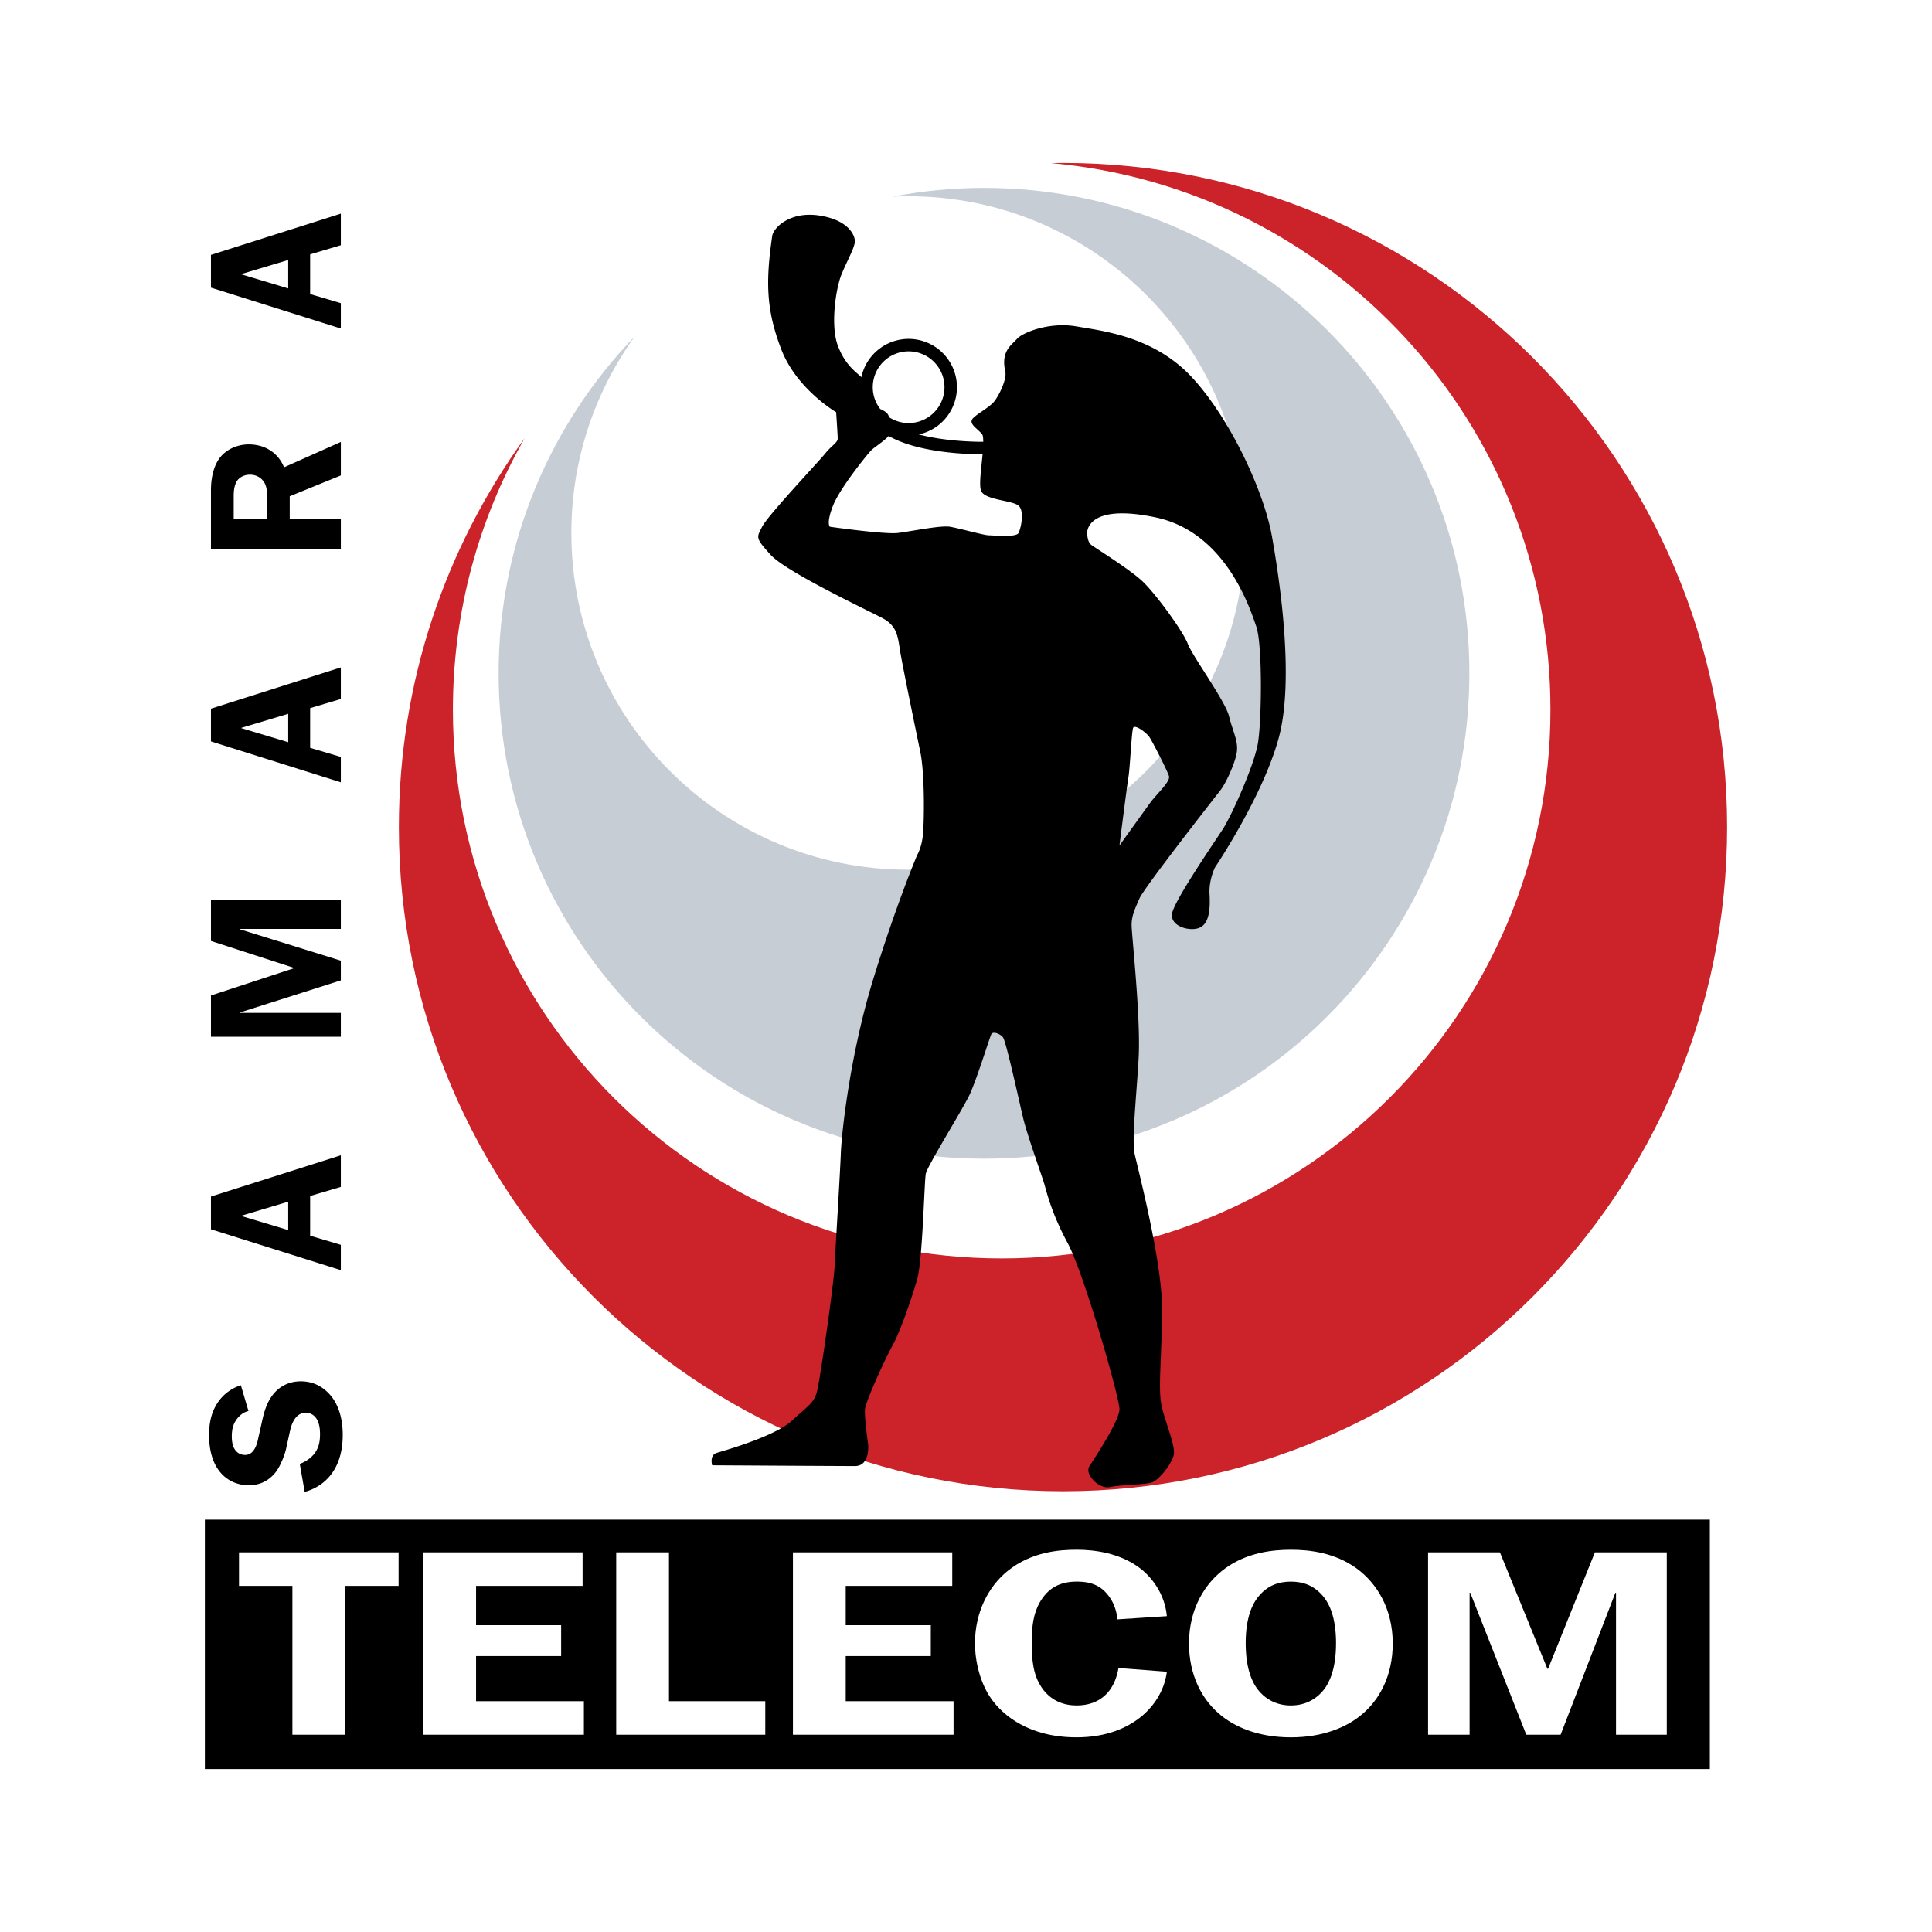 <svg xmlns="http://www.w3.org/2000/svg" width="2500" height="2500" viewBox="0 0 192.756 192.756"><g fill-rule="evenodd" clip-rule="evenodd"><path fill="#fff" d="M0 0h192.756v192.756H0V0z"/><path d="M106.055 16.258c-.402 0-.801.009-1.199.016 27.934 2.489 49.832 25.949 49.832 54.529 0 30.239-24.512 54.75-54.752 54.75-30.238 0-54.75-24.512-54.75-54.75 0-9.856 2.607-19.105 7.168-27.096-7.9 10.908-12.559 24.316-12.559 38.815 0 36.597 29.664 66.26 66.26 66.26 36.596 0 66.26-29.663 66.26-66.26-.001-36.598-29.665-66.264-66.26-66.264z" fill="#cc2229"/><path d="M98.174 18.747c-3.115 0-6.165.306-9.114.869.509-.02 1.025-.039 1.542-.039 18.556 0 33.597 15.044 33.597 33.597 0 18.556-15.041 33.598-33.597 33.598-18.557 0-33.598-15.042-33.598-33.598 0-7.325 2.356-14.1 6.334-19.621-8.409 8.713-13.59 20.559-13.59 33.62 0 26.747 21.68 48.43 48.425 48.43 26.744 0 48.426-21.683 48.426-48.43.001-26.743-21.681-48.426-48.425-48.426z" fill="#c7cdd5"/><path d="M126.898 53.487c-.777-4.358-4.045-11.513-7.857-15.711-3.809-4.201-8.941-4.743-11.666-5.213-2.721-.464-5.365.624-5.91 1.248-.545.621-1.633 1.219-1.166 3.264.16.702-.543 2.257-1.09 2.956-.545.703-2.1 1.424-2.256 1.892-.153.467.545.83 1.012 1.375.121.141.125.438.135.781-.732.003-3.776-.033-6.436-.735a4.826 4.826 0 0 0 3.812-4.713 4.827 4.827 0 0 0-4.822-4.819 4.831 4.831 0 0 0-4.717 3.825c-.405-.45-1.584-1.114-2.346-3.152-.758-2.038-.199-5.724.376-7.131.575-1.401 1.359-2.722 1.323-3.342-.04-.618-.703-2.087-3.594-2.516-2.891-.425-4.534 1.229-4.651 2.049-.658 4.541-.618 7.36.908 11.319 1.522 3.96 5.469 6.256 5.469 6.256s.156 2.258.156 2.646c0 .389-.624.699-1.244 1.477-.624.778-5.757 6.22-6.3 7.312-.545 1.088-.699 1.088.854 2.8 1.559 1.711 9.647 5.52 11.124 6.298 1.477.778 1.555 1.787 1.787 3.267.235 1.476 1.555 7.854 2.022 10.11.466 2.254.392 7.312.235 8.475-.157 1.17-.545 1.791-.545 1.791s-2.023 4.743-4.355 12.287c-2.333 7.543-3.188 15.4-3.267 17.501-.078 2.098-.546 9.565-.621 11.273-.079 1.713-1.48 11.592-1.79 12.602-.31 1.009-.778 1.244-2.489 2.8-1.712 1.555-6.688 2.956-7.465 3.191-.777.229-.467 1.241-.467 1.241s12.676.078 14.234.078c1.555 0 1.32-2.179 1.32-2.179s-.389-2.725-.31-3.499c.078-.777 1.944-4.9 2.721-6.299.778-1.4 1.944-4.743 2.49-6.69.545-1.944.702-9.72.855-10.5.154-.777 3.653-6.377 4.354-7.854.7-1.476 2.024-5.756 2.18-6.062.152-.314.855-.078 1.166.307.311.393 1.633 6.459 2.02 8.089.391 1.634 1.869 5.757 2.1 6.534.234.777.699 2.879 2.336 5.91 1.631 3.035 5.166 15.397 5.166 16.566 0 1.167-2.445 4.822-2.99 5.678s1.014 2.329 2.023 2.098c1.008-.232 3.498-.232 4.197-.467.703-.232 1.947-1.787 2.18-2.721.234-.936-.932-3.421-1.246-5.137-.311-1.709.08-4.896.08-9.562 0-4.665-2.412-13.921-2.723-15.321-.311-1.399.156-5.521.389-9.565.232-4.045-.699-12.366-.699-13.296 0-.935.311-1.559.777-2.647.465-1.088 7.543-10.111 8.086-10.81.547-.699 1.48-2.722 1.635-3.81.156-1.09-.389-2.021-.779-3.577-.389-1.555-3.65-5.988-4.119-7.236-.467-1.241-3.191-4.975-4.512-6.22-1.322-1.245-4.744-3.345-5.133-3.655-.389-.31-.389-1.167-.389-1.167s-.156-3.031 6.842-1.555c7.002 1.48 9.412 9.099 10.033 10.889.623 1.787.545 9.409.156 11.667-.389 2.254-2.643 7.233-3.498 8.553-.857 1.324-4.822 7.08-5.059 8.402-.232 1.32 1.869 1.866 2.801 1.398.934-.466 1.012-1.946.934-3.342-.078-1.405.545-2.646.545-2.646s4.82-7.155 6.377-12.99c1.555-5.835.079-15.71-.699-20.066zM90.654 35.055a3.58 3.58 0 0 1 3.577 3.575 3.583 3.583 0 0 1-3.577 3.58 3.57 3.57 0 0 1-1.94-.578c-.026-.072-.056-.137-.082-.203-.115-.268-.478-.477-.81-.624a3.528 3.528 0 0 1-.746-2.175 3.58 3.58 0 0 1 3.578-3.575zm10.967 18.119c-.234.467-2.488.235-2.957.235-.467 0-2.956-.702-3.887-.856-.935-.157-3.888.463-5.211.621-1.322.157-6.769-.621-6.769-.621s-.389-.313.313-2.101c.7-1.787 3.499-5.211 3.81-5.521.303-.304 1.257-.896 1.741-1.431 3.062 1.738 8.158 1.827 9.372 1.823-.127 1.408-.381 3.081-.146 3.652.391.932 3.111.932 3.734 1.477.621.546.233 2.255 0 2.722zm10.967 24.345c.154-.934.311-4.511.465-4.9.156-.389 1.322.464 1.633.931.311.47 1.787 3.346 1.945 3.891.156.545-1.246 1.788-1.867 2.643-.623.856-3.076 4.276-3.076 4.276s.744-5.91.9-6.841zM20.441 151.613h150.151v24.886H20.441v-24.886z"/><path fill="#fff" d="M39.768 154.88v3.343H34.44v14.851h-5.267v-14.851h-5.328v-3.343h15.923zM58.125 154.88v3.343H47.498v3.923h8.487v3.078h-8.487v4.505h10.757v3.345H42.234V154.88h15.891zM66.743 169.729h9.609v3.345H61.48V154.88h5.263v14.849zM95.006 154.88v3.343H84.378v3.923h8.488v3.078h-8.488v4.505h10.758v3.345H79.112V154.88h15.894zM111.488 161.564c-.066-.715-.297-1.512-.76-2.175-.758-1.114-1.742-1.592-3.289-1.592-1.744 0-2.895.664-3.717 2.095-.592 1.062-.789 2.279-.789 4.005 0 1.829.197 3.13.789 4.136.986 1.751 2.566 2.121 3.686 2.121 1.084 0 2.236-.291 3.125-1.301.625-.712.955-1.722 1.053-2.437l4.834.372c-.26 2.038-1.447 3.603-2.662 4.561-1.25.979-3.258 1.986-6.35 1.986-4.803 0-7.371-2.251-8.488-3.816-1.121-1.567-1.646-3.74-1.646-5.57 0-3.1 1.348-5.674 3.258-7.213 2.402-1.934 5.195-2.12 6.908-2.12 1.746 0 4.375.32 6.418 1.937.395.317 2.303 1.909 2.562 4.691l-4.932.32zM122.246 156.472c2.168-1.565 4.672-1.855 6.543-1.855 1.879 0 4.377.29 6.547 1.855 2.01 1.46 3.619 4.005 3.619 7.505 0 3.077-1.246 5.703-3.387 7.32-1.283.98-3.486 2.039-6.779 2.039-3.289 0-5.492-1.059-6.775-2.039-2.137-1.617-3.387-4.243-3.387-7.32 0-3.5 1.609-6.045 3.619-7.505zm3.225 12.068c.623.819 1.709 1.614 3.318 1.614 1.615 0 2.699-.795 3.326-1.614.461-.614 1.182-1.911 1.182-4.616s-.754-3.976-1.182-4.534c-.955-1.219-2.107-1.592-3.326-1.592-1.215 0-2.369.373-3.318 1.592-.428.559-1.188 1.829-1.188 4.534s.723 4.002 1.188 4.616zM154.385 166.495h.066l4.672-11.615h7.172v18.194h-5.065v-14.161h-.066l-5.461 14.161h-3.424l-5.59-14.161h-.066v14.161h-4.144V154.88h7.169l4.737 11.615z"/><path d="M24.79 140.78c-.324.076-.699.245-1.078.699-.474.565-.585 1.17-.585 1.85 0 1.512.793 1.832 1.323 1.832.98 0 1.226-1.244 1.32-1.698l.363-1.607c.206-.96.47-1.908 1.093-2.702.511-.657 1.396-1.339 2.794-1.339 1.512 0 2.492.81 3.061 1.532.735.94 1.114 2.264 1.114 3.812 0 3.57-1.927 5.178-3.796 5.688l-.49-2.796c.68-.248 1.303-.719 1.623-1.268.36-.586.396-1.229.396-1.72 0-1.888-1-2.113-1.415-2.113-1.152 0-1.473 1.379-1.57 1.773l-.376 1.72c-.15.718-.585 1.796-1.02 2.381-.49.64-1.323 1.359-2.721 1.359-2.059 0-3.966-1.493-3.966-5.005 0-1.114.189-2.137.738-3.042a4.348 4.348 0 0 1 2.434-1.927l.758 2.571zM34.005 115.263v3.155l-3.062.905v3.966l3.062.908v2.528l-12.957-4.08v-3.267l12.957-4.115zm-9.974 6.043l4.724 1.418v-2.832l-4.724 1.414zM29.32 96.602v-.04l-8.272-2.682v-4.116h12.957v2.911H23.92v.036l10.085 3.135v1.965l-10.085 3.21v.037h10.085v2.378H21.048v-4.117l8.272-2.717zM34.005 66.588v3.152l-3.062.909v3.965l3.062.905v2.533l-12.957-4.081v-3.267l12.957-4.116zm-9.974 6.044l4.724 1.418v-2.833l-4.724 1.415zM21.048 48.911c0-1.513.395-2.702 1.02-3.401.549-.624 1.528-1.172 2.758-1.172 1.682 0 2.966.909 3.512 2.286l5.668-2.531v3.342l-5.1 2.078v2.228h5.1v3.022H21.048v-5.852zm5.59 2.829v-2.228c0-.565-.019-1.17-.49-1.659-.284-.304-.719-.494-1.208-.494-.53 0-.964.229-1.208.51-.38.458-.415 1.209-.415 1.588v2.284h3.321v-.001zM34.005 21.314v3.153l-3.062.908v3.965l3.062.906v2.532l-12.957-4.082V25.43l12.957-4.116zm-9.974 6.044l4.724 1.418V25.94l-4.724 1.418z"/></g></svg>